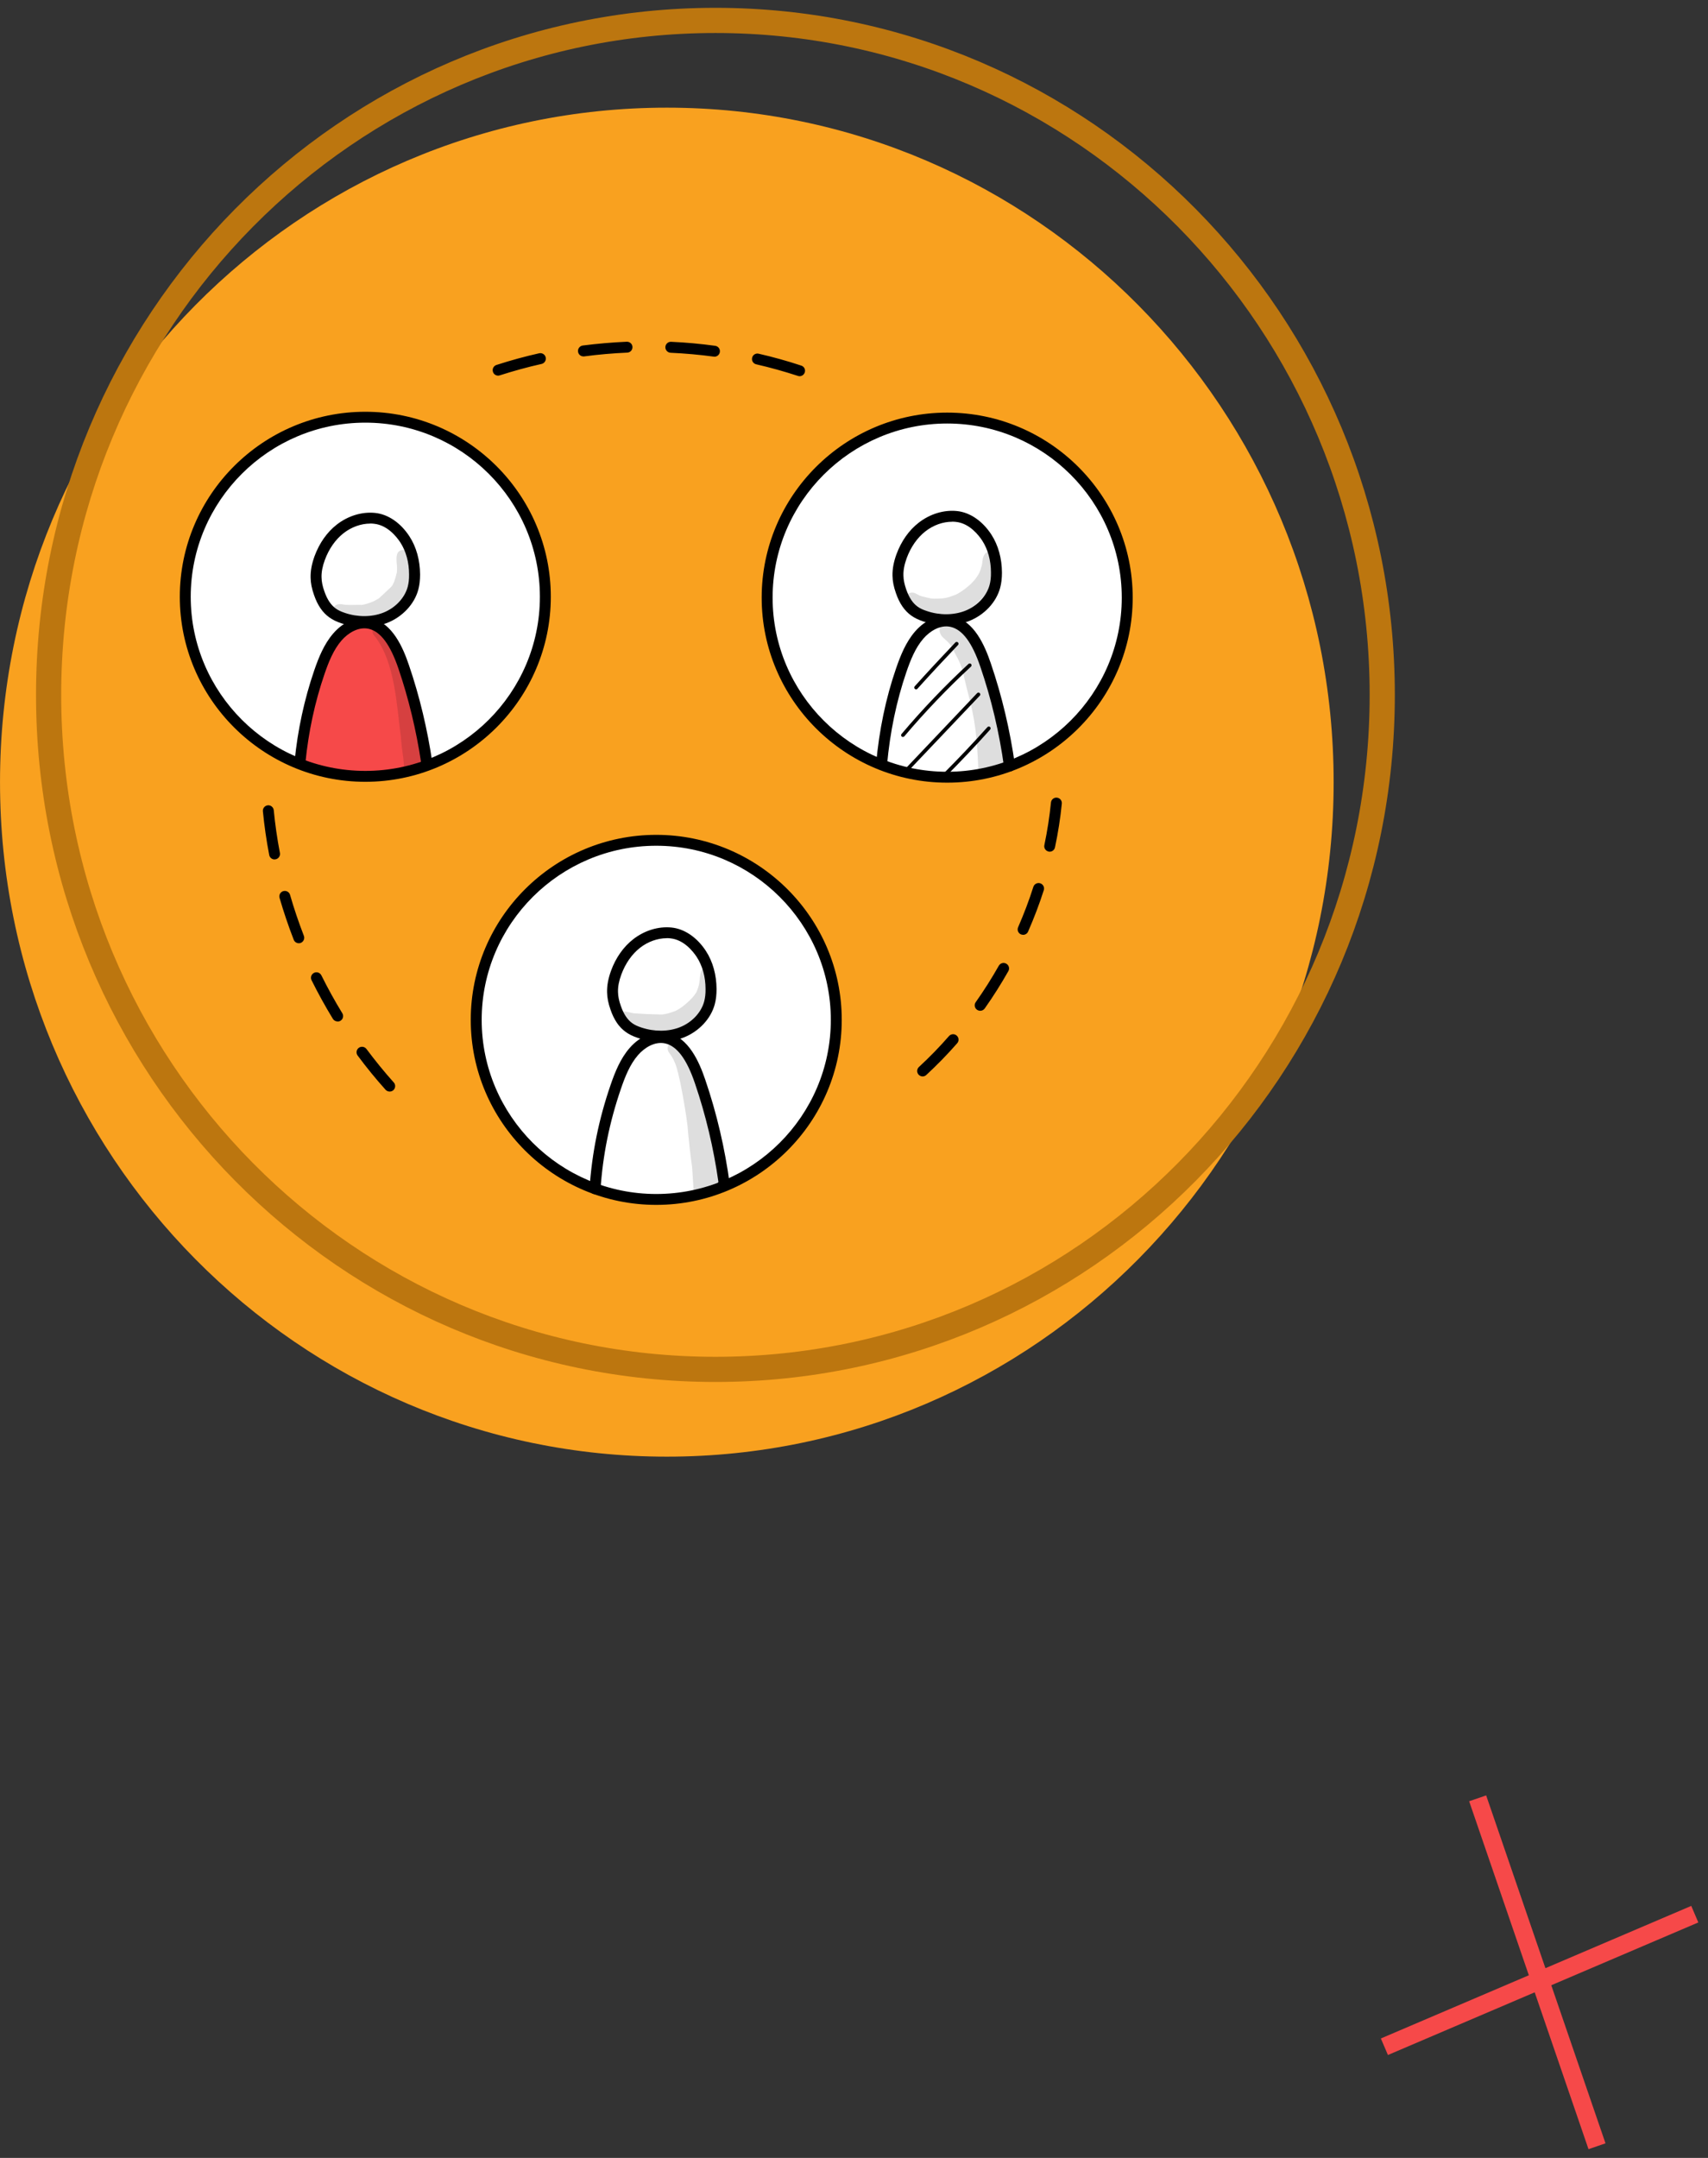 <svg width="95" height="120" viewBox="0 0 95 120" fill="none" xmlns="http://www.w3.org/2000/svg">
<rect x="0" y="0" width="95" height="120" fill="#333333" stroke="none"/>
<path d="M82.188 100.003L88.826 119.351" stroke="#F64949" stroke-miterlimit="10"/>
<path d="M77.001 113.817L94.265 106.445" stroke="#F64949" stroke-miterlimit="10"/>
<g clip-path="url(#clip0_4292_9528)">
<path d="M37.09 81.003C57.573 81.003 74.178 64.21 74.178 43.495C74.178 22.78 57.573 5.987 37.09 5.987C16.606 5.987 0.001 22.78 0.001 43.495C0.001 64.21 16.606 81.003 37.09 81.003Z" fill="#F9A11F"/>
<path d="M39.792 76.15C60.276 76.15 76.881 59.358 76.881 38.642C76.881 17.928 60.276 1.135 39.792 1.135C19.309 1.135 2.704 17.928 2.704 38.642C2.704 59.358 19.309 76.15 39.792 76.15Z" stroke="#BC760F" stroke-width="1.4" stroke-miterlimit="10"/>
<g clip-path="url(#clip1_4292_9528)">
<path d="M26.571 56.61C26.571 50.981 30.972 46.624 36.405 46.624C41.837 46.624 46.239 50.985 46.239 56.61C46.239 62.235 41.837 66.799 36.405 66.799C30.972 66.799 26.571 62.239 26.571 56.61Z" fill="white"/>
<g opacity="0.13">
<path d="M39.555 54.047C39.471 53.808 39.115 53.792 38.995 54.011C38.875 54.481 38.959 54.621 38.775 55.079C38.699 55.354 38.064 55.972 37.612 56.196C37.52 56.247 36.984 56.431 36.757 56.415C35.977 56.395 35.901 56.391 35.249 56.347C35.05 56.315 34.846 56.235 34.646 56.251C34.182 56.291 34.138 56.989 34.586 57.104C35.197 57.24 35.621 57.471 35.917 57.475C36.557 57.535 37.232 57.555 37.824 57.268C38.487 56.893 39.003 56.251 39.323 55.57C39.459 55.107 39.635 54.525 39.559 54.051L39.555 54.047Z" fill="black"/>
</g>
<g opacity="0.13">
<path d="M38.248 62.585C38.24 62.529 38.232 62.47 38.224 62.414C38.284 63.251 38.428 64.459 38.495 64.901C38.535 65.451 38.567 66.005 38.599 66.556C38.883 66.46 39.163 66.356 39.447 66.257C39.607 66.197 39.771 66.141 39.931 66.081C40.007 66.053 40.078 66.021 40.154 65.993C40.154 65.97 40.146 65.938 40.142 65.914C40.106 65.479 39.875 63.693 39.587 62.609C39.227 61.262 38.875 59.898 38.359 58.595C38.295 58.459 38.216 58.328 38.124 58.208C38.016 58.089 37.944 57.917 37.78 57.865C37.392 57.678 36.972 58.156 37.2 58.519C37.604 59.045 37.656 59.424 37.844 60.225C38.032 61.174 38.172 62.039 38.236 62.581L38.248 62.585Z" fill="black"/>
</g>
<path d="M33.095 66.409C33.095 66.409 33.083 66.409 33.075 66.409C32.907 66.397 32.779 66.253 32.791 66.086C32.923 64.129 33.303 62.247 33.958 60.341C34.206 59.62 34.506 58.867 35.022 58.276C35.613 57.595 36.425 57.272 37.14 57.435C38.303 57.703 38.891 59.05 39.227 60.042C39.862 61.9 40.322 63.861 40.59 65.863C40.61 66.006 40.526 66.142 40.39 66.189L40.274 66.229C40.114 66.281 39.943 66.197 39.891 66.038C39.855 65.926 39.883 65.811 39.959 65.731C39.691 63.842 39.251 61.992 38.651 60.238C38.196 58.898 37.656 58.177 37.004 58.025C36.413 57.89 35.833 58.273 35.485 58.675C35.038 59.189 34.766 59.875 34.538 60.541C33.902 62.394 33.53 64.224 33.402 66.13C33.391 66.289 33.258 66.413 33.099 66.413L33.095 66.409Z" fill="black"/>
<path d="M36.748 57.925C36.325 57.925 35.893 57.858 35.481 57.718C35.205 57.627 34.993 57.523 34.81 57.391C34.434 57.124 34.154 56.718 33.958 56.148C33.834 55.797 33.77 55.482 33.766 55.175C33.758 54.804 33.83 54.413 33.986 53.983C34.25 53.258 34.678 52.651 35.221 52.229C35.845 51.743 36.62 51.504 37.352 51.579C38.072 51.651 38.771 52.129 39.263 52.883C39.647 53.473 39.851 54.206 39.855 55.004C39.855 55.322 39.823 55.597 39.755 55.849C39.539 56.654 38.875 57.359 38.028 57.694C37.632 57.85 37.196 57.925 36.748 57.925ZM37.084 52.173C36.569 52.173 36.037 52.364 35.597 52.707C35.145 53.062 34.786 53.576 34.558 54.194C34.426 54.553 34.366 54.868 34.374 55.163C34.378 55.402 34.43 55.661 34.534 55.948C34.69 56.395 34.898 56.706 35.165 56.897C35.297 56.993 35.457 57.069 35.677 57.14C36.393 57.379 37.168 57.375 37.804 57.128C38.475 56.865 38.999 56.315 39.167 55.689C39.219 55.494 39.247 55.267 39.243 55.004C39.243 54.322 39.071 53.704 38.751 53.214C38.563 52.931 38.052 52.257 37.288 52.181C37.22 52.173 37.152 52.169 37.084 52.169V52.173Z" fill="black"/>
<path d="M36.501 67.002C30.812 67.002 26.183 62.386 26.183 56.714C26.183 51.041 30.812 46.425 36.501 46.425C42.189 46.425 46.818 51.041 46.818 56.714C46.818 62.386 42.189 67.002 36.501 67.002ZM36.501 47.031C31.148 47.031 26.791 51.376 26.791 56.714C26.791 62.051 31.148 66.397 36.501 66.397C41.853 66.397 46.211 62.051 46.211 56.714C46.211 51.376 41.853 47.031 36.501 47.031Z" fill="black"/>
<path d="M42.889 33.13C42.889 27.502 47.25 23.244 52.679 23.244C58.108 23.244 62.557 27.502 62.557 33.13C62.557 38.759 58.156 43.319 52.723 43.319C47.29 43.319 42.889 38.759 42.889 33.13Z" fill="white"/>
<path d="M56.145 42.906C55.997 42.906 55.865 42.794 55.845 42.643C55.581 40.733 55.138 38.86 54.526 37.074C54.07 35.734 53.531 35.013 52.879 34.861C52.287 34.726 51.708 35.108 51.36 35.511C50.912 36.025 50.64 36.711 50.412 37.377C49.865 38.975 49.501 40.713 49.337 42.539C49.321 42.706 49.169 42.83 49.005 42.814C48.837 42.798 48.713 42.651 48.729 42.483C48.897 40.61 49.269 38.824 49.837 37.177C50.085 36.456 50.384 35.706 50.9 35.112C51.492 34.431 52.303 34.108 53.019 34.271C54.182 34.538 54.77 35.886 55.106 36.878C55.729 38.7 56.181 40.61 56.453 42.559C56.477 42.726 56.361 42.878 56.193 42.902C56.177 42.902 56.165 42.902 56.149 42.902L56.145 42.906Z" fill="black"/>
<path d="M50.952 38.333C50.928 38.333 50.904 38.325 50.884 38.309C50.844 38.273 50.84 38.21 50.876 38.166C51.616 37.345 52.379 36.523 53.139 35.726C53.179 35.686 53.243 35.686 53.283 35.726C53.323 35.766 53.327 35.83 53.283 35.87C52.523 36.667 51.764 37.484 51.024 38.305C51.004 38.329 50.976 38.337 50.948 38.337L50.952 38.333Z" fill="black"/>
<path d="M50.221 40.984C50.197 40.984 50.173 40.976 50.157 40.96C50.113 40.924 50.109 40.86 50.145 40.816C51.3 39.449 52.551 38.137 53.866 36.922C53.906 36.882 53.97 36.886 54.01 36.925C54.05 36.965 54.046 37.029 54.006 37.069C52.699 38.281 51.452 39.584 50.301 40.944C50.281 40.968 50.253 40.98 50.225 40.98L50.221 40.984Z" fill="black"/>
<path d="M50.36 42.989C50.337 42.989 50.309 42.981 50.292 42.961C50.252 42.921 50.248 42.857 50.292 42.818L54.35 38.544C54.39 38.504 54.454 38.5 54.494 38.544C54.534 38.584 54.538 38.648 54.494 38.688L50.436 42.961C50.416 42.981 50.388 42.993 50.364 42.993L50.36 42.989Z" fill="black"/>
<path d="M52.519 43.22C52.495 43.22 52.467 43.212 52.447 43.193C52.407 43.153 52.407 43.089 52.447 43.049C53.291 42.204 54.122 41.323 54.922 40.434C54.958 40.394 55.022 40.39 55.066 40.426C55.106 40.462 55.11 40.526 55.074 40.569C54.274 41.462 53.439 42.343 52.591 43.193C52.571 43.212 52.547 43.22 52.519 43.22Z" fill="black"/>
<g opacity="0.13">
<path d="M55.417 30.779C55.253 30.611 54.962 30.611 54.798 30.779C54.578 31.074 54.714 31.174 54.55 31.636C54.374 32.31 53.498 32.916 53.163 33.067C52.659 33.27 52.495 33.27 52.235 33.286C51.732 33.302 51.819 33.286 51.264 33.159C51.124 33.111 51.196 33.143 50.936 33.007C50.848 32.956 50.736 32.94 50.636 32.967C50.312 33.043 50.248 33.522 50.544 33.681C52.227 34.813 53.862 34.486 55.081 32.676C55.317 32.262 55.481 31.799 55.525 31.321C55.557 31.134 55.581 30.914 55.425 30.775L55.417 30.779Z" fill="black"/>
</g>
<g opacity="0.13">
<path d="M53.794 38.361C54.266 40.103 54.334 40.952 54.414 42.758C54.426 42.834 54.434 42.906 54.446 42.981C54.446 43.009 54.45 43.041 54.454 43.069C54.61 43.049 54.766 43.029 54.922 43.009C55.198 42.946 55.473 42.874 55.745 42.802C55.849 42.75 55.953 42.698 56.057 42.647C55.997 42.212 55.905 41.782 55.809 41.351C55.465 39.497 55.238 37.56 54.31 35.886C54.034 35.324 53.678 34.746 53.115 34.439C52.515 34.156 51.964 34.981 52.439 35.439C52.939 35.89 52.847 35.814 53.167 36.428C53.543 37.074 53.551 37.416 53.794 38.361Z" fill="black"/>
</g>
<path d="M52.623 34.765C52.199 34.765 51.768 34.698 51.356 34.558C51.08 34.466 50.868 34.363 50.684 34.231C50.309 33.964 50.029 33.557 49.833 32.987C49.709 32.637 49.645 32.322 49.641 32.015C49.633 31.644 49.705 31.253 49.861 30.823C50.129 30.097 50.552 29.491 51.096 29.069C51.72 28.582 52.495 28.343 53.227 28.419C53.946 28.491 54.646 28.969 55.138 29.723C55.521 30.313 55.725 31.046 55.729 31.843C55.729 32.162 55.697 32.437 55.629 32.688C55.413 33.494 54.75 34.199 53.902 34.534C53.507 34.69 53.071 34.765 52.623 34.765ZM52.959 29.013C52.443 29.013 51.912 29.204 51.472 29.547C51.02 29.902 50.66 30.416 50.432 31.034C50.301 31.393 50.241 31.708 50.249 32.003C50.253 32.242 50.305 32.501 50.408 32.788C50.564 33.235 50.772 33.545 51.04 33.737C51.172 33.833 51.332 33.908 51.552 33.98C52.267 34.223 53.043 34.215 53.678 33.968C54.35 33.705 54.874 33.151 55.042 32.529C55.094 32.334 55.122 32.106 55.118 31.843C55.118 31.162 54.946 30.544 54.626 30.053C54.438 29.77 53.926 29.097 53.163 29.021C53.095 29.013 53.027 29.009 52.959 29.009V29.013Z" fill="black"/>
<path d="M52.683 43.523C46.994 43.523 42.365 38.907 42.365 33.234C42.365 27.561 46.994 22.945 52.683 22.945C58.372 22.945 63.001 27.561 63.001 33.234C63.001 38.907 58.372 43.523 52.683 43.523ZM52.683 23.551C47.33 23.551 42.973 27.896 42.973 33.234C42.973 38.572 47.33 42.917 52.683 42.917C58.036 42.917 62.393 38.572 62.393 33.234C62.393 27.896 58.036 23.551 52.683 23.551Z" fill="black"/>
<path d="M20.387 43.32C25.963 43.32 30.484 38.758 30.484 33.131C30.484 27.503 25.963 22.941 20.387 22.941C14.81 22.941 10.289 27.503 10.289 33.131C10.289 38.758 14.81 43.32 20.387 43.32Z" fill="white"/>
<path d="M20.598 43.133C21.326 43.133 22.041 43.041 22.741 42.846C23.025 42.766 23.305 42.674 23.573 42.559C23.269 40.601 22.809 38.68 22.209 36.806C21.925 35.925 21.482 34.929 20.578 34.721C19.975 34.586 19.335 34.873 18.903 35.319C18.476 35.766 18.22 36.348 17.996 36.926C17.324 38.672 16.881 40.505 16.669 42.363C17.908 42.842 19.283 43.129 20.598 43.129V43.133Z" fill="#F64949"/>
<path d="M23.705 42.81C23.589 42.81 23.481 42.746 23.429 42.635C23.393 42.555 23.393 42.471 23.421 42.395C23.149 40.59 22.725 38.836 22.162 37.181C21.706 35.842 21.166 35.12 20.515 34.969C19.927 34.833 19.343 35.216 18.995 35.618C18.548 36.133 18.276 36.818 18.048 37.484C17.512 39.047 17.157 40.701 16.989 42.403C16.973 42.571 16.821 42.69 16.657 42.674C16.489 42.658 16.369 42.511 16.385 42.343C16.557 40.593 16.925 38.891 17.476 37.285C17.724 36.563 18.024 35.814 18.54 35.22C19.131 34.538 19.943 34.215 20.658 34.379C21.822 34.646 22.409 35.993 22.745 36.986C23.337 38.716 23.776 40.554 24.052 42.443C24.072 42.575 24.004 42.702 23.88 42.762L23.837 42.782C23.797 42.802 23.753 42.81 23.709 42.81H23.705Z" fill="black"/>
<g opacity="0.13">
<path d="M22.761 30.803C22.665 30.528 22.249 30.508 22.11 30.759C21.982 31.066 22.113 31.417 22.078 31.744C22.098 31.804 21.934 32.394 21.842 32.513C21.81 32.569 21.87 32.485 21.89 32.461C21.862 32.493 21.822 32.553 21.794 32.589C21.782 32.605 21.766 32.621 21.754 32.637C21.534 32.856 21.302 33.063 21.074 33.275C20.666 33.506 20.758 33.45 20.411 33.574C20.319 33.601 20.231 33.621 20.135 33.637C20.127 33.637 20.123 33.637 20.111 33.637C19.803 33.625 19.495 33.657 19.187 33.629C19.175 33.629 19.163 33.629 19.155 33.625C18.995 33.597 18.828 33.562 18.68 33.653C18.34 33.837 18.408 34.391 18.788 34.482C19.203 34.586 19.631 34.718 20.063 34.678C20.598 34.63 21.094 34.379 21.55 34.112C22.805 33.47 23.125 31.828 22.757 30.803H22.761Z" fill="black"/>
</g>
<g opacity="0.13">
<path d="M22.297 40.972C22.377 42.017 22.421 41.833 22.461 42.519C22.473 42.646 22.481 42.778 22.485 42.906C22.569 42.886 22.657 42.87 22.741 42.846C23.069 42.754 23.393 42.646 23.705 42.507C23.753 42.487 23.8 42.463 23.849 42.435C23.765 41.953 23.669 41.431 23.561 40.964C23.341 39.968 23.081 38.987 22.773 38.014C22.517 37.169 22.285 36.308 21.878 35.519C21.77 35.299 21.63 35.096 21.474 34.909C21.39 34.793 21.266 34.694 21.114 34.697C20.774 34.685 20.587 35.136 20.834 35.371C21.982 36.802 22.066 39.286 22.297 40.976V40.972Z" fill="black"/>
</g>
<path d="M20.259 34.869C19.835 34.869 19.403 34.801 18.991 34.662C18.716 34.57 18.504 34.466 18.32 34.335C17.944 34.068 17.664 33.661 17.468 33.091C17.344 32.74 17.28 32.425 17.276 32.118C17.268 31.748 17.34 31.357 17.496 30.926C17.764 30.201 18.188 29.595 18.732 29.172C19.355 28.686 20.131 28.447 20.862 28.523C21.582 28.594 22.282 29.073 22.773 29.826C23.157 30.416 23.361 31.15 23.365 31.947C23.365 32.266 23.333 32.545 23.265 32.792C23.049 33.597 22.385 34.303 21.538 34.638C21.142 34.793 20.706 34.869 20.259 34.869ZM20.595 29.116C20.079 29.116 19.547 29.308 19.107 29.651C18.656 30.006 18.296 30.52 18.068 31.138C17.936 31.496 17.876 31.811 17.884 32.106C17.888 32.346 17.94 32.605 18.044 32.892C18.2 33.338 18.408 33.649 18.676 33.84C18.808 33.936 18.968 34.012 19.187 34.084C19.903 34.327 20.678 34.319 21.314 34.072C21.986 33.809 22.509 33.254 22.677 32.633C22.729 32.437 22.757 32.214 22.753 31.947C22.753 31.265 22.581 30.647 22.262 30.157C22.074 29.874 21.562 29.2 20.798 29.125C20.73 29.116 20.662 29.113 20.595 29.113V29.116Z" fill="black"/>
<path d="M20.319 43.475C14.63 43.475 10.001 38.859 10.001 33.186C10.001 27.514 14.63 22.898 20.319 22.898C26.007 22.898 30.636 27.514 30.636 33.186C30.636 38.859 26.007 43.475 20.319 43.475ZM20.319 23.503C14.966 23.503 10.608 27.849 10.608 33.186C10.608 38.524 14.966 42.869 20.319 42.869C25.671 42.869 30.029 38.524 30.029 33.186C30.029 27.849 25.671 23.503 20.319 23.503Z" fill="black"/>
<path d="M21.674 60.701C21.59 60.701 21.506 60.665 21.446 60.601C20.902 59.995 20.378 59.353 19.891 58.696C19.791 58.56 19.819 58.373 19.955 58.269C20.091 58.17 20.279 58.197 20.383 58.333C20.862 58.975 21.37 59.601 21.902 60.195C22.014 60.318 22.002 60.51 21.878 60.625C21.818 60.677 21.746 60.701 21.674 60.701ZM18.776 56.802C18.672 56.802 18.572 56.75 18.516 56.659C18.092 55.965 17.692 55.24 17.328 54.506C17.252 54.355 17.316 54.175 17.468 54.099C17.616 54.024 17.8 54.087 17.876 54.239C18.232 54.956 18.62 55.662 19.039 56.344C19.127 56.487 19.083 56.675 18.939 56.762C18.891 56.794 18.835 56.806 18.779 56.806L18.776 56.802ZM16.621 52.453C16.501 52.453 16.385 52.381 16.337 52.258C16.041 51.496 15.777 50.715 15.549 49.93C15.502 49.77 15.597 49.599 15.757 49.555C15.917 49.507 16.089 49.603 16.133 49.762C16.353 50.528 16.613 51.293 16.901 52.038C16.961 52.194 16.885 52.369 16.729 52.433C16.693 52.449 16.657 52.453 16.617 52.453H16.621ZM15.274 47.793C15.13 47.793 15.002 47.693 14.974 47.546C14.818 46.741 14.702 45.923 14.622 45.114C14.606 44.947 14.73 44.799 14.894 44.783C15.058 44.763 15.21 44.891 15.226 45.054C15.302 45.844 15.418 46.645 15.569 47.43C15.601 47.594 15.493 47.753 15.33 47.785C15.31 47.785 15.29 47.789 15.274 47.789V47.793Z" fill="black"/>
<path d="M44.476 20.921C44.444 20.921 44.412 20.916 44.38 20.904C43.624 20.657 42.845 20.438 42.061 20.259C41.898 20.223 41.794 20.059 41.834 19.896C41.87 19.733 42.033 19.629 42.197 19.669C42.997 19.852 43.796 20.075 44.568 20.331C44.728 20.382 44.816 20.554 44.76 20.713C44.716 20.841 44.6 20.921 44.472 20.921H44.476ZM27.706 20.889C27.578 20.889 27.458 20.809 27.418 20.677C27.366 20.518 27.454 20.346 27.614 20.295C28.39 20.044 29.189 19.824 29.989 19.645C30.153 19.609 30.317 19.713 30.352 19.876C30.389 20.04 30.285 20.203 30.121 20.239C29.337 20.414 28.558 20.63 27.798 20.873C27.766 20.885 27.734 20.889 27.706 20.889ZM39.739 19.832C39.739 19.832 39.711 19.832 39.699 19.832C38.907 19.725 38.1 19.653 37.3 19.617C37.132 19.609 37.001 19.465 37.008 19.298C37.017 19.131 37.156 18.999 37.328 19.007C38.148 19.043 38.971 19.119 39.779 19.23C39.947 19.254 40.063 19.406 40.039 19.573C40.019 19.725 39.887 19.836 39.739 19.836V19.832ZM32.451 19.82C32.299 19.82 32.171 19.709 32.151 19.557C32.127 19.39 32.247 19.238 32.411 19.214C33.219 19.111 34.046 19.039 34.862 19.003C35.03 18.999 35.174 19.127 35.178 19.294C35.186 19.462 35.054 19.605 34.886 19.609C34.086 19.645 33.279 19.713 32.487 19.82C32.475 19.82 32.459 19.82 32.447 19.82H32.451Z" fill="black"/>
<path d="M51.32 59.86C51.24 59.86 51.156 59.828 51.096 59.764C50.98 59.64 50.988 59.449 51.112 59.333C51.696 58.795 52.259 58.217 52.783 57.615C52.895 57.488 53.087 57.476 53.211 57.587C53.339 57.699 53.35 57.89 53.239 58.014C52.699 58.632 52.119 59.226 51.52 59.78C51.46 59.836 51.388 59.86 51.312 59.86H51.32ZM54.518 56.208C54.458 56.208 54.398 56.188 54.342 56.152C54.206 56.057 54.17 55.865 54.27 55.73C54.73 55.08 55.161 54.398 55.553 53.705C55.637 53.557 55.821 53.505 55.969 53.589C56.117 53.673 56.169 53.856 56.085 54.004C55.681 54.717 55.241 55.415 54.77 56.081C54.71 56.164 54.618 56.208 54.522 56.208H54.518ZM56.904 51.983C56.864 51.983 56.824 51.975 56.784 51.959C56.629 51.891 56.56 51.712 56.629 51.56C56.948 50.827 57.236 50.073 57.476 49.316C57.528 49.156 57.7 49.069 57.86 49.12C58.02 49.172 58.108 49.344 58.056 49.503C57.808 50.28 57.512 51.054 57.184 51.803C57.136 51.919 57.02 51.986 56.904 51.986V51.983ZM58.387 47.362C58.367 47.362 58.347 47.362 58.324 47.354C58.16 47.319 58.052 47.159 58.088 46.996C58.252 46.21 58.376 45.417 58.455 44.628C58.471 44.46 58.623 44.337 58.787 44.357C58.955 44.373 59.075 44.524 59.059 44.688C58.979 45.497 58.851 46.314 58.679 47.119C58.651 47.263 58.523 47.362 58.383 47.362H58.387Z" fill="black"/>
</g>
</g>
<defs>
<clipPath id="clip0_4292_9528">
<rect width="78" height="81" fill="white" transform="translate(0.001 0.003)"/>
</clipPath>
<clipPath id="clip1_4292_9528">
<rect width="53" height="48" fill="white" transform="translate(10.001 19.003)"/>
</clipPath>
</defs>
</svg>
